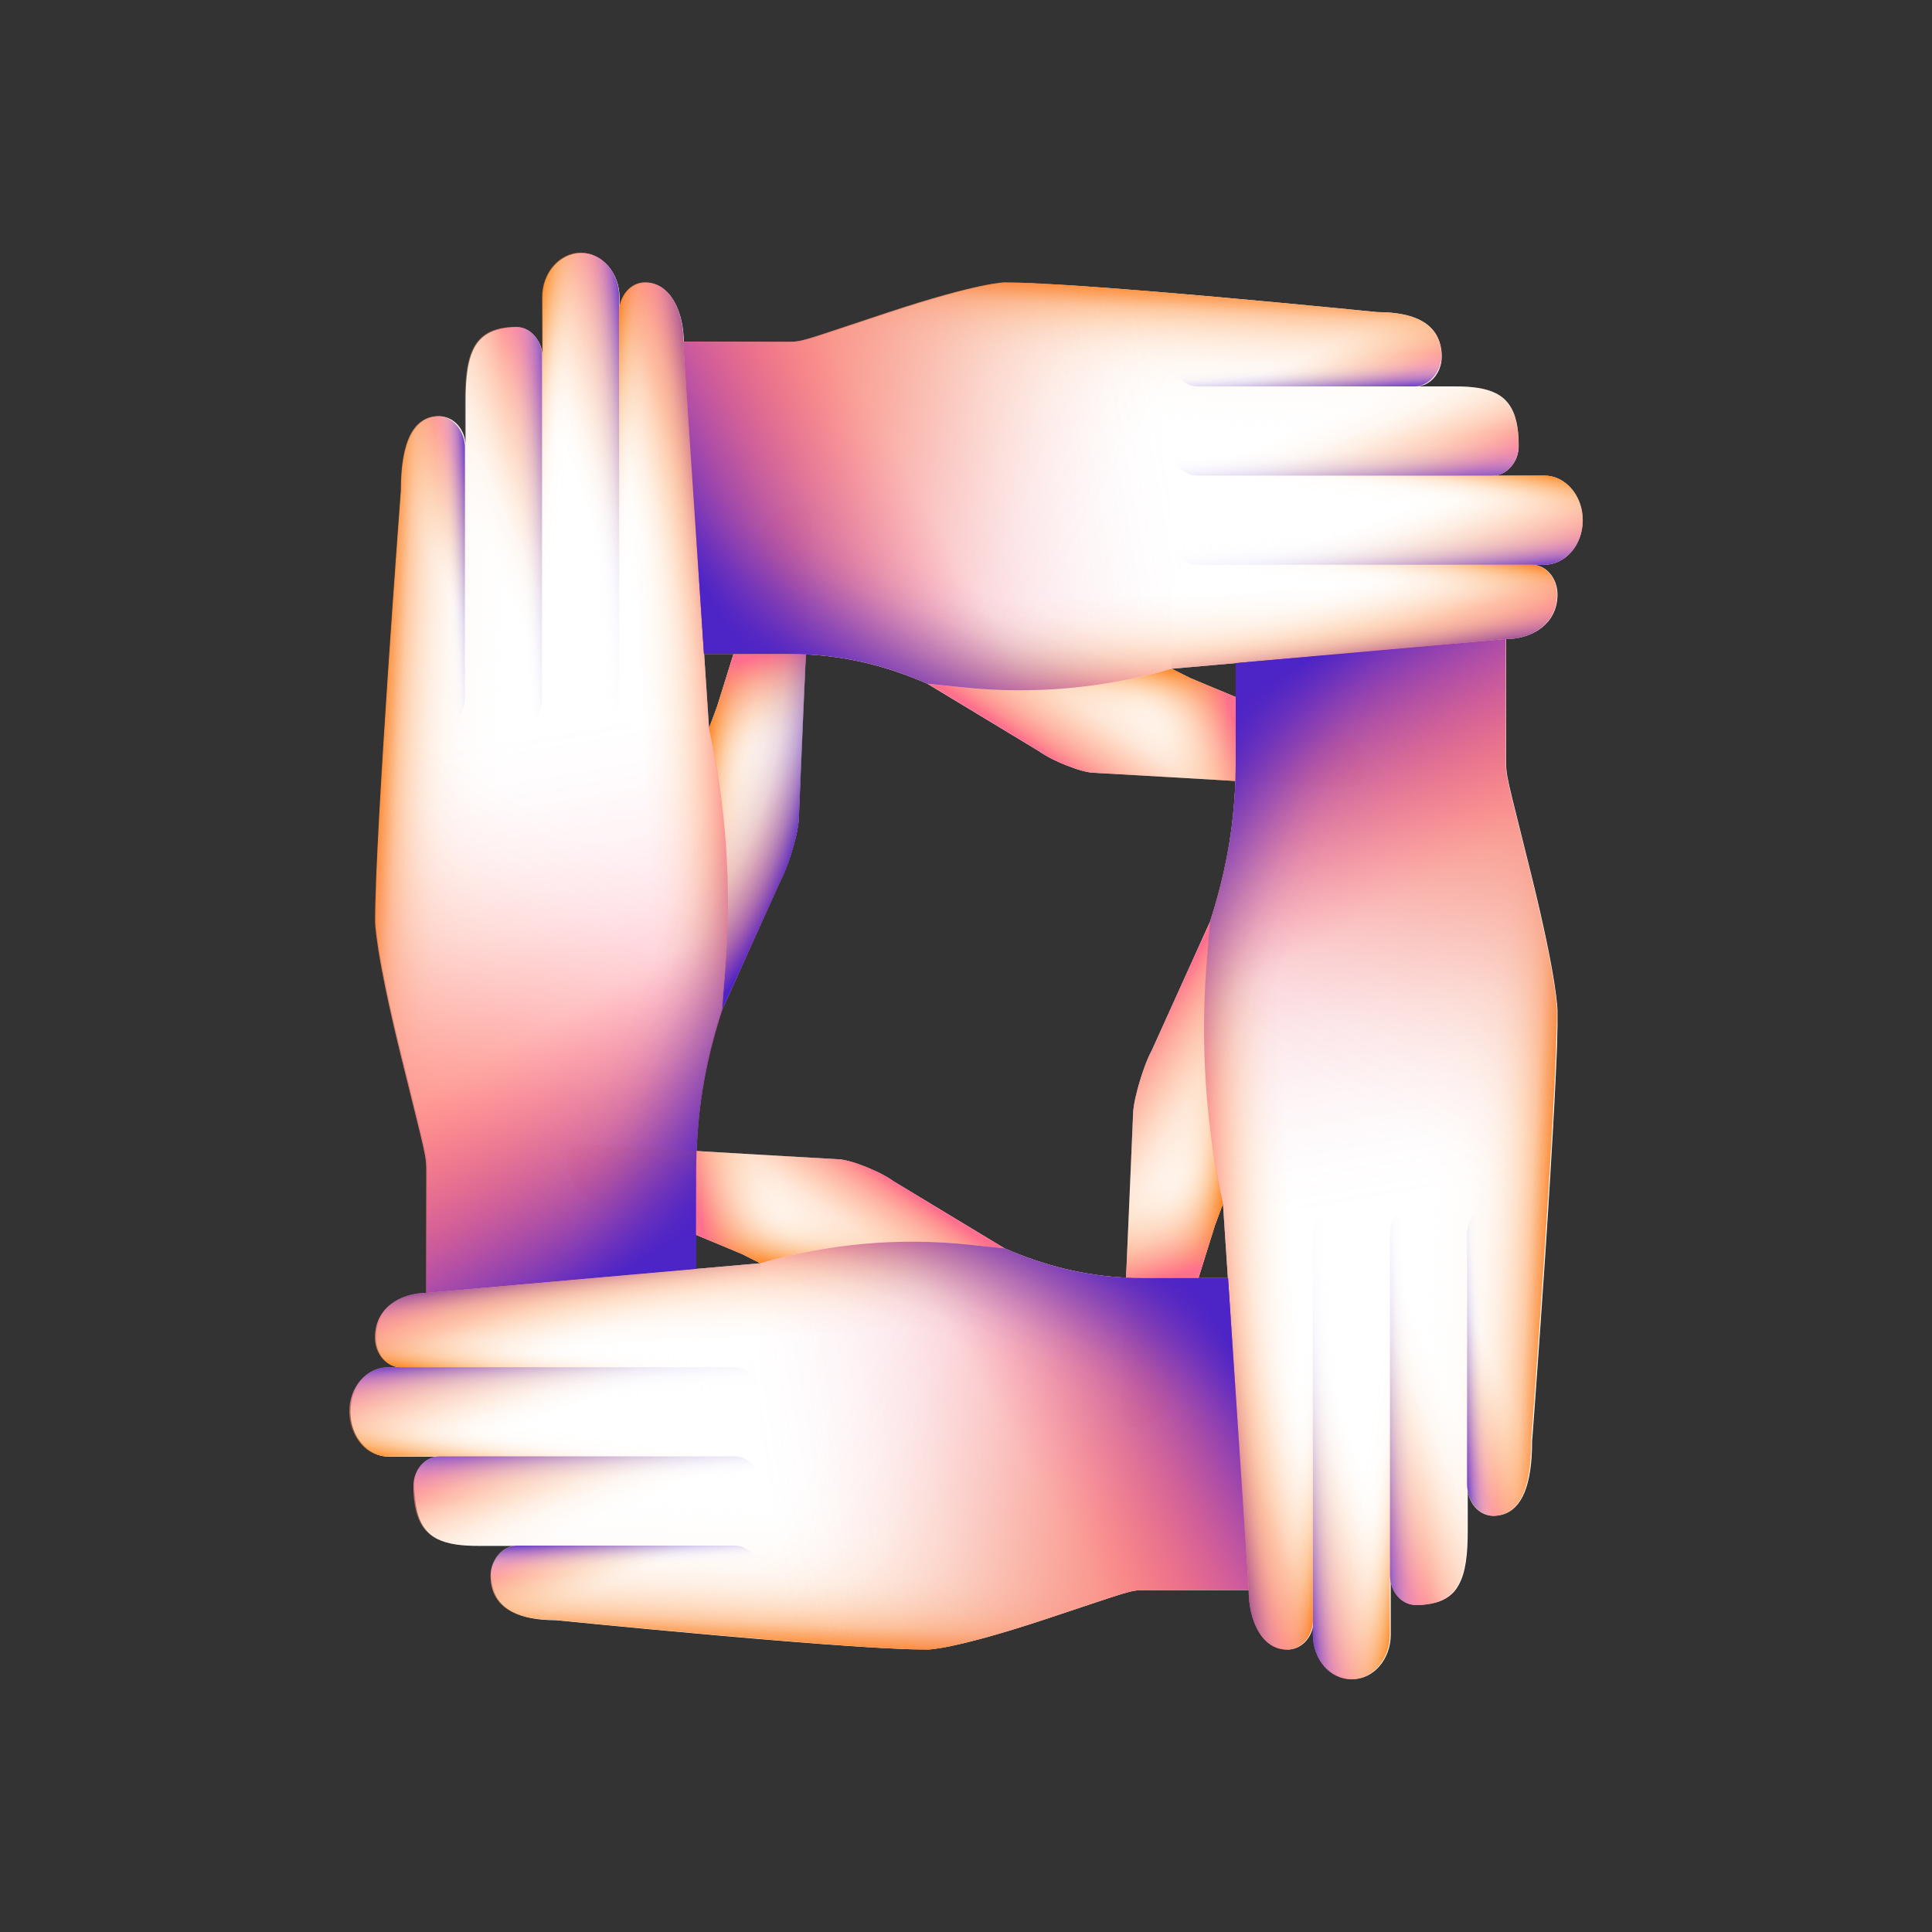 <?xml version="1.0" encoding="UTF-8"?>
<svg id="Camada_2" data-name="Camada 2" xmlns="http://www.w3.org/2000/svg" xmlns:xlink="http://www.w3.org/1999/xlink" viewBox="0 0 130 130">
  <rect x="0" y="0" width="130" height="130" fill="#333333" stroke="none"/>
  <defs>
    <style>
      .cls-1 {
        fill: none;
      }

      .cls-1, .cls-2, .cls-3, .cls-4, .cls-5, .cls-6, .cls-7, .cls-8, .cls-9, .cls-10, .cls-11, .cls-12, .cls-13, .cls-14, .cls-15, .cls-16, .cls-17, .cls-18, .cls-19, .cls-20, .cls-21, .cls-22, .cls-23, .cls-24, .cls-25, .cls-26, .cls-27, .cls-28, .cls-29, .cls-30, .cls-31, .cls-32, .cls-33, .cls-34, .cls-35, .cls-36, .cls-37, .cls-38, .cls-39, .cls-40, .cls-41, .cls-42, .cls-43, .cls-44, .cls-45, .cls-46, .cls-47, .cls-48, .cls-49, .cls-50, .cls-51, .cls-52, .cls-53, .cls-54, .cls-55, .cls-56, .cls-57, .cls-58, .cls-59, .cls-60, .cls-61, .cls-62, .cls-63, .cls-64, .cls-65, .cls-66, .cls-67, .cls-68, .cls-69, .cls-70, .cls-71, .cls-72, .cls-73, .cls-74, .cls-75, .cls-76, .cls-77, .cls-78, .cls-79, .cls-80, .cls-81, .cls-82, .cls-83, .cls-84 {
        stroke-width: 0px;
      }

      .cls-2 {
        fill: url(#linear-gradient);
      }

      .cls-3 {
        fill: url(#radial-gradient);
      }

      .cls-4 {
        fill: url(#linear-gradient-38);
      }

      .cls-5 {
        fill: url(#linear-gradient-33);
      }

      .cls-6 {
        fill: url(#linear-gradient-29);
      }

      .cls-7 {
        fill: url(#linear-gradient-32);
      }

      .cls-8 {
        fill: url(#linear-gradient-30);
      }

      .cls-9 {
        fill: url(#linear-gradient-31);
      }

      .cls-10 {
        fill: url(#linear-gradient-36);
      }

      .cls-11 {
        fill: url(#linear-gradient-39);
      }

      .cls-12 {
        fill: url(#linear-gradient-34);
      }

      .cls-13 {
        fill: url(#linear-gradient-37);
      }

      .cls-14 {
        fill: url(#linear-gradient-35);
      }

      .cls-15 {
        fill: url(#linear-gradient-28);
      }

      .cls-16 {
        fill: url(#linear-gradient-25);
      }

      .cls-17 {
        fill: url(#linear-gradient-11);
      }

      .cls-18 {
        fill: url(#linear-gradient-12);
      }

      .cls-19 {
        fill: url(#linear-gradient-13);
      }

      .cls-20 {
        fill: url(#linear-gradient-10);
      }

      .cls-21 {
        fill: url(#linear-gradient-17);
      }

      .cls-22 {
        fill: url(#linear-gradient-16);
      }

      .cls-23 {
        fill: url(#linear-gradient-19);
      }

      .cls-24 {
        fill: url(#linear-gradient-15);
      }

      .cls-25 {
        fill: url(#linear-gradient-23);
      }

      .cls-26 {
        fill: url(#linear-gradient-21);
      }

      .cls-27 {
        fill: url(#linear-gradient-18);
      }

      .cls-28 {
        fill: url(#linear-gradient-14);
      }

      .cls-29 {
        fill: url(#linear-gradient-22);
      }

      .cls-30 {
        fill: url(#linear-gradient-20);
      }

      .cls-31 {
        fill: url(#linear-gradient-27);
      }

      .cls-32 {
        fill: url(#linear-gradient-24);
      }

      .cls-33 {
        fill: url(#linear-gradient-26);
      }

      .cls-34 {
        fill: url(#linear-gradient-45);
      }

      .cls-35 {
        fill: url(#linear-gradient-46);
      }

      .cls-36 {
        fill: url(#linear-gradient-44);
      }

      .cls-37 {
        fill: url(#linear-gradient-48);
      }

      .cls-38 {
        fill: url(#linear-gradient-49);
      }

      .cls-39 {
        fill: url(#linear-gradient-47);
      }

      .cls-40 {
        fill: url(#linear-gradient-42);
      }

      .cls-41 {
        fill: url(#linear-gradient-43);
      }

      .cls-42 {
        fill: url(#linear-gradient-40);
      }

      .cls-43 {
        fill: url(#linear-gradient-41);
      }

      .cls-44 {
        fill: url(#linear-gradient-59);
      }

      .cls-45 {
        fill: url(#linear-gradient-57);
      }

      .cls-46 {
        fill: url(#linear-gradient-58);
      }

      .cls-47 {
        fill: url(#linear-gradient-55);
      }

      .cls-48 {
        fill: url(#linear-gradient-56);
      }

      .cls-49 {
        fill: url(#linear-gradient-53);
      }

      .cls-50 {
        fill: url(#linear-gradient-51);
      }

      .cls-51 {
        fill: url(#linear-gradient-52);
      }

      .cls-52 {
        fill: url(#linear-gradient-50);
      }

      .cls-53 {
        fill: url(#linear-gradient-54);
      }

      .cls-54 {
        fill: url(#linear-gradient-60);
      }

      .cls-55 {
        fill: url(#linear-gradient-61);
      }

      .cls-56 {
        fill: url(#linear-gradient-62);
      }

      .cls-57 {
        fill: url(#linear-gradient-65);
      }

      .cls-58 {
        fill: url(#linear-gradient-79);
      }

      .cls-59 {
        fill: url(#linear-gradient-78);
      }

      .cls-60 {
        fill: url(#linear-gradient-77);
      }

      .cls-61 {
        fill: url(#linear-gradient-75);
      }

      .cls-62 {
        fill: url(#linear-gradient-76);
      }

      .cls-63 {
        fill: url(#linear-gradient-74);
      }

      .cls-64 {
        fill: url(#linear-gradient-67);
      }

      .cls-65 {
        fill: url(#linear-gradient-68);
      }

      .cls-66 {
        fill: url(#linear-gradient-66);
      }

      .cls-67 {
        fill: url(#linear-gradient-63);
      }

      .cls-68 {
        fill: url(#linear-gradient-69);
      }

      .cls-69 {
        fill: url(#linear-gradient-64);
      }

      .cls-70 {
        fill: url(#linear-gradient-71);
      }

      .cls-71 {
        fill: url(#linear-gradient-72);
      }

      .cls-72 {
        fill: url(#linear-gradient-70);
      }

      .cls-73 {
        fill: url(#linear-gradient-73);
      }

      .cls-74 {
        fill: url(#linear-gradient-80);
      }

      .cls-75 {
        fill: url(#linear-gradient-81);
      }

      .cls-76 {
        fill: url(#linear-gradient-4);
      }

      .cls-77 {
        fill: url(#linear-gradient-2);
      }

      .cls-78 {
        fill: url(#linear-gradient-3);
      }

      .cls-79 {
        fill: url(#linear-gradient-8);
      }

      .cls-80 {
        fill: url(#linear-gradient-9);
      }

      .cls-81 {
        fill: url(#linear-gradient-7);
      }

      .cls-82 {
        fill: url(#linear-gradient-5);
      }

      .cls-83 {
        fill: url(#linear-gradient-6);
      }

      .cls-84 {
        fill: #fff;
      }
    </style>
    <linearGradient id="linear-gradient" x1="-204.23" y1="-28.97" x2="-205.01" y2="-38" gradientTransform="translate(247.23 112.2)" gradientUnits="userSpaceOnUse">
      <stop offset="0" stop-color="#ff6f8e"/>
      <stop offset=".04" stop-color="#fe7085" stop-opacity=".93"/>
      <stop offset=".2" stop-color="#fe7569" stop-opacity=".69"/>
      <stop offset=".35" stop-color="#fd7a51" stop-opacity=".48"/>
      <stop offset=".5" stop-color="#fc7e3d" stop-opacity=".31"/>
      <stop offset=".64" stop-color="#fc812e" stop-opacity=".17"/>
      <stop offset=".77" stop-color="#fc8322" stop-opacity=".08"/>
      <stop offset=".9" stop-color="#fc841c" stop-opacity=".02"/>
      <stop offset="1" stop-color="#fc851a" stop-opacity="0"/>
    </linearGradient>
    <linearGradient id="linear-gradient-2" x1="-221" y1="3.22" x2="-221.78" y2="-5.8" gradientTransform="translate(264 80)" xlink:href="#linear-gradient"/>
    <linearGradient id="linear-gradient-3" x1="-25.81" y1="12.31" x2="-31.32" y2="14.88" gradientTransform="translate(60 24)" gradientUnits="userSpaceOnUse">
      <stop offset=".14" stop-color="#ff6f8e"/>
      <stop offset=".16" stop-color="#fe7088" stop-opacity=".95"/>
      <stop offset=".31" stop-color="#fe7667" stop-opacity=".67"/>
      <stop offset=".45" stop-color="#fd7b4b" stop-opacity=".43"/>
      <stop offset=".58" stop-color="#fc7f36" stop-opacity=".24"/>
      <stop offset=".69" stop-color="#fc8226" stop-opacity=".11"/>
      <stop offset=".79" stop-color="#fc841d" stop-opacity=".03"/>
      <stop offset=".85" stop-color="#fc851a" stop-opacity="0"/>
    </linearGradient>
    <linearGradient id="linear-gradient-4" x1="-20.4" y1="9.29" x2="-27.37" y2="12.25" gradientTransform="translate(60 24)" gradientUnits="userSpaceOnUse">
      <stop offset="0" stop-color="#ff6f8e"/>
      <stop offset=".12" stop-color="#fe7375" stop-opacity=".79"/>
      <stop offset=".24" stop-color="#fd785d" stop-opacity=".58"/>
      <stop offset=".37" stop-color="#fd7c48" stop-opacity=".4"/>
      <stop offset=".5" stop-color="#fc7f37" stop-opacity=".26"/>
      <stop offset=".63" stop-color="#fc812a" stop-opacity=".14"/>
      <stop offset=".75" stop-color="#fc8321" stop-opacity=".06"/>
      <stop offset=".88" stop-color="#fc841b" stop-opacity=".02"/>
      <stop offset="1" stop-color="#fc851a" stop-opacity="0"/>
    </linearGradient>
    <linearGradient id="linear-gradient-5" x1="-32.36" y1="59.15" x2="-14.19" y2="27.67" gradientTransform="translate(60 24)" gradientUnits="userSpaceOnUse">
      <stop offset="0" stop-color="#fc8a2d"/>
      <stop offset=".08" stop-color="#fc8929" stop-opacity=".81"/>
      <stop offset=".19" stop-color="#fc8725" stop-opacity=".59"/>
      <stop offset=".29" stop-color="#fc8721" stop-opacity=".41"/>
      <stop offset=".4" stop-color="#fc861f" stop-opacity=".26"/>
      <stop offset=".5" stop-color="#fc851c" stop-opacity=".15"/>
      <stop offset=".6" stop-color="#fc851b" stop-opacity=".07"/>
      <stop offset=".7" stop-color="#fc851a" stop-opacity=".02"/>
      <stop offset=".8" stop-color="#fc851a" stop-opacity="0"/>
    </linearGradient>
    <linearGradient id="linear-gradient-6" x1="-13.23" y1="31.36" x2="-6.24" y2="32.35" gradientTransform="translate(60 24)" gradientUnits="userSpaceOnUse">
      <stop offset="0" stop-color="#fd8621"/>
      <stop offset=".09" stop-color="#fd9d4c" stop-opacity=".8"/>
      <stop offset=".19" stop-color="#fdb77b" stop-opacity=".59"/>
      <stop offset=".29" stop-color="#fecda3" stop-opacity=".41"/>
      <stop offset=".4" stop-color="#fedfc4" stop-opacity=".26"/>
      <stop offset=".5" stop-color="#feedde" stop-opacity=".15"/>
      <stop offset=".6" stop-color="#fef7f0" stop-opacity=".07"/>
      <stop offset=".7" stop-color="#fefdfb" stop-opacity=".02"/>
      <stop offset=".8" stop-color="#fff" stop-opacity="0"/>
    </linearGradient>
    <linearGradient id="linear-gradient-7" x1="-4849.53" y1="-3175.15" x2="-4843.01" y2="-3176.78" gradientTransform="translate(-3126.56 4894.3) rotate(90)" gradientUnits="userSpaceOnUse">
      <stop offset="0" stop-color="#ff6f8e"/>
      <stop offset=".11" stop-color="#fe7376" stop-opacity=".8"/>
      <stop offset=".24" stop-color="#fd785e" stop-opacity=".59"/>
      <stop offset=".37" stop-color="#fd7c49" stop-opacity=".41"/>
      <stop offset=".5" stop-color="#fc7f38" stop-opacity=".26"/>
      <stop offset=".63" stop-color="#fc812b" stop-opacity=".15"/>
      <stop offset=".75" stop-color="#fc8321" stop-opacity=".07"/>
      <stop offset=".88" stop-color="#fc841b" stop-opacity=".02"/>
      <stop offset="1" stop-color="#fc851a" stop-opacity="0"/>
    </linearGradient>
    <linearGradient id="linear-gradient-8" x1="-34.59" y1="27.55" x2="-18.72" y2="28.39" gradientTransform="translate(60 24)" gradientUnits="userSpaceOnUse">
      <stop offset="0" stop-color="#fc8326"/>
      <stop offset=".05" stop-color="#fc994d" stop-opacity=".82"/>
      <stop offset=".09" stop-color="#fdae72" stop-opacity=".65"/>
      <stop offset=".15" stop-color="#fdc294" stop-opacity=".49"/>
      <stop offset=".21" stop-color="#fdd2b1" stop-opacity=".36"/>
      <stop offset=".27" stop-color="#fee0c9" stop-opacity=".25"/>
      <stop offset=".35" stop-color="#feebdd" stop-opacity=".16"/>
      <stop offset=".43" stop-color="#fef4ec" stop-opacity=".09"/>
      <stop offset=".53" stop-color="#fefaf7" stop-opacity=".04"/>
      <stop offset=".67" stop-color="#fefefd" stop-opacity="0"/>
      <stop offset="1" stop-color="#fff" stop-opacity="0"/>
    </linearGradient>
    <linearGradient id="linear-gradient-9" x1="-3.13" y1="30.75" x2="-17.07" y2="21.39" gradientTransform="translate(60 24)" gradientUnits="userSpaceOnUse">
      <stop offset="0" stop-color="#ff6f8e"/>
      <stop offset=".01" stop-color="#fe7088" stop-opacity=".95"/>
      <stop offset=".06" stop-color="#fe7471" stop-opacity=".75"/>
      <stop offset=".12" stop-color="#fd785c" stop-opacity=".57"/>
      <stop offset=".18" stop-color="#fd7b4a" stop-opacity=".42"/>
      <stop offset=".24" stop-color="#fc7e3b" stop-opacity=".29"/>
      <stop offset=".3" stop-color="#fc802f" stop-opacity=".18"/>
      <stop offset=".38" stop-color="#fc8225" stop-opacity=".1"/>
      <stop offset=".46" stop-color="#fc841f" stop-opacity=".04"/>
      <stop offset=".55" stop-color="#fc841b" stop-opacity=".01"/>
      <stop offset=".7" stop-color="#fc851a" stop-opacity="0"/>
    </linearGradient>
    <linearGradient id="linear-gradient-10" x1="-19.09" y1="59.68" x2="-24.94" y2="25.51" gradientTransform="translate(60 24)" gradientUnits="userSpaceOnUse">
      <stop offset="0" stop-color="#ff6f8e"/>
      <stop offset=".04" stop-color="#ff6f8e" stop-opacity=".93"/>
      <stop offset=".2" stop-color="#ff6f8e" stop-opacity=".69"/>
      <stop offset=".35" stop-color="#ff6f8e" stop-opacity=".48"/>
      <stop offset=".5" stop-color="#ff6f8e" stop-opacity=".31"/>
      <stop offset=".64" stop-color="#ff6f8e" stop-opacity=".17"/>
      <stop offset=".77" stop-color="#ff6f8e" stop-opacity=".08"/>
      <stop offset=".9" stop-color="#ff6f8e" stop-opacity=".02"/>
      <stop offset="1" stop-color="#ff6f8e" stop-opacity="0"/>
    </linearGradient>
    <linearGradient id="linear-gradient-11" x1="-14.06" y1="6.63" x2="-21.79" y2="9.44" gradientTransform="translate(60 24)" gradientUnits="userSpaceOnUse">
      <stop offset=".06" stop-color="#ff6f8e"/>
      <stop offset=".14" stop-color="#fe727c" stop-opacity=".85"/>
      <stop offset=".25" stop-color="#fd7762" stop-opacity=".63"/>
      <stop offset=".37" stop-color="#fd7b4c" stop-opacity=".43"/>
      <stop offset=".48" stop-color="#fc7e3a" stop-opacity=".28"/>
      <stop offset=".59" stop-color="#fc812c" stop-opacity=".16"/>
      <stop offset=".7" stop-color="#fc8322" stop-opacity=".07"/>
      <stop offset=".81" stop-color="#fc841c" stop-opacity=".02"/>
      <stop offset=".9" stop-color="#fc851a" stop-opacity="0"/>
      <stop offset="1" stop-color="#fc851a" stop-opacity="0"/>
    </linearGradient>
    <linearGradient id="linear-gradient-12" x1="-21.24" y1="9.06" x2="-16.96" y2="8.69" gradientTransform="translate(60 24)" gradientUnits="userSpaceOnUse">
      <stop offset="0" stop-color="#fff" stop-opacity="0"/>
      <stop offset=".17" stop-color="#fbfbfe" stop-opacity=".02"/>
      <stop offset=".31" stop-color="#f2effb" stop-opacity=".07"/>
      <stop offset=".45" stop-color="#e2dcf6" stop-opacity=".16"/>
      <stop offset=".58" stop-color="#ccc1ee" stop-opacity=".28"/>
      <stop offset=".7" stop-color="#b09de5" stop-opacity=".44"/>
      <stop offset=".82" stop-color="#8d72da" stop-opacity=".64"/>
      <stop offset=".94" stop-color="#6440cd" stop-opacity=".87"/>
      <stop offset="1" stop-color="#4d24c6"/>
    </linearGradient>
    <linearGradient id="linear-gradient-13" x1="-26.28" y1="8.21" x2="-20.16" y2="9.19" gradientTransform="translate(60 24)" gradientUnits="userSpaceOnUse">
      <stop offset=".1" stop-color="#fc851a"/>
      <stop offset=".11" stop-color="#fc851a" stop-opacity=".94"/>
      <stop offset=".15" stop-color="#fc851a" stop-opacity=".74"/>
      <stop offset=".2" stop-color="#fc851a" stop-opacity=".57"/>
      <stop offset=".25" stop-color="#fc851a" stop-opacity=".41"/>
      <stop offset=".3" stop-color="#fc851a" stop-opacity=".29"/>
      <stop offset=".35" stop-color="#fc851a" stop-opacity=".18"/>
      <stop offset=".41" stop-color="#fc851a" stop-opacity=".1"/>
      <stop offset=".48" stop-color="#fc851a" stop-opacity=".04"/>
      <stop offset=".56" stop-color="#fc851a" stop-opacity=".01"/>
      <stop offset=".7" stop-color="#fc851a" stop-opacity="0"/>
    </linearGradient>
    <linearGradient id="linear-gradient-14" x1="-20.64" y1="9.33" x2="-15.53" y2="10.17" gradientTransform="translate(60 24)" gradientUnits="userSpaceOnUse">
      <stop offset=".04" stop-color="#fc851a"/>
      <stop offset=".06" stop-color="#fc8c27" stop-opacity=".94"/>
      <stop offset=".16" stop-color="#fca659" stop-opacity=".72"/>
      <stop offset=".26" stop-color="#fdbe85" stop-opacity=".53"/>
      <stop offset=".37" stop-color="#fdd2ab" stop-opacity=".37"/>
      <stop offset=".47" stop-color="#fee2c9" stop-opacity=".23"/>
      <stop offset=".57" stop-color="#feefe1" stop-opacity=".13"/>
      <stop offset=".68" stop-color="#fef7f1" stop-opacity=".06"/>
      <stop offset=".8" stop-color="#fefdfb" stop-opacity=".01"/>
      <stop offset=".92" stop-color="#fff" stop-opacity="0"/>
    </linearGradient>
    <linearGradient id="linear-gradient-15" x1="-4862.48" y1="-3177.95" x2="-4859.31" y2="-3169.26" gradientTransform="translate(-3126.56 4894.3) rotate(90)" gradientUnits="userSpaceOnUse">
      <stop offset=".23" stop-color="#ff6f8e"/>
      <stop offset=".32" stop-color="#fe7376" stop-opacity=".8"/>
      <stop offset=".41" stop-color="#fd785e" stop-opacity=".59"/>
      <stop offset=".52" stop-color="#fd7c49" stop-opacity=".41"/>
      <stop offset=".61" stop-color="#fc7f38" stop-opacity=".26"/>
      <stop offset=".71" stop-color="#fc812b" stop-opacity=".15"/>
      <stop offset=".81" stop-color="#fc8321" stop-opacity=".07"/>
      <stop offset=".91" stop-color="#fc841b" stop-opacity=".02"/>
      <stop offset="1" stop-color="#fc851a" stop-opacity="0"/>
    </linearGradient>
    <linearGradient id="linear-gradient-16" x1="-4860.73" y1="-3175.11" x2="-4859.96" y2="-3169.6" gradientTransform="translate(-3126.56 4894.3) rotate(90)" gradientUnits="userSpaceOnUse">
      <stop offset=".15" stop-color="#4d24c6"/>
      <stop offset=".22" stop-color="#785ad4" stop-opacity=".75"/>
      <stop offset=".31" stop-color="#a18ce1" stop-opacity=".52"/>
      <stop offset=".39" stop-color="#c3b5eb" stop-opacity=".34"/>
      <stop offset=".47" stop-color="#ddd5f4" stop-opacity=".19"/>
      <stop offset=".55" stop-color="#f0ecfa" stop-opacity=".08"/>
      <stop offset=".62" stop-color="#fbfafd" stop-opacity=".02"/>
      <stop offset=".7" stop-color="#fff" stop-opacity="0"/>
    </linearGradient>
    <linearGradient id="linear-gradient-17" x1="-28.79" y1="11.74" x2="-22" y2="11.27" gradientTransform="translate(60 24)" gradientUnits="userSpaceOnUse">
      <stop offset=".5" stop-color="#fff" stop-opacity="0"/>
      <stop offset=".55" stop-color="#f6f5fc" stop-opacity=".05"/>
      <stop offset=".63" stop-color="#e1daf5" stop-opacity=".17"/>
      <stop offset=".73" stop-color="#bdaee9" stop-opacity=".37"/>
      <stop offset=".84" stop-color="#8b71da" stop-opacity=".65"/>
      <stop offset=".97" stop-color="#4d24c6"/>
    </linearGradient>
    <linearGradient id="linear-gradient-18" x1="-32.74" y1="15.5" x2="-27.4" y2="15.13" gradientTransform="translate(60 24)" gradientUnits="userSpaceOnUse">
      <stop offset=".5" stop-color="#fff" stop-opacity="0"/>
      <stop offset=".54" stop-color="#f6f5fc" stop-opacity=".05"/>
      <stop offset=".61" stop-color="#e1daf5" stop-opacity=".17"/>
      <stop offset=".69" stop-color="#bdaee9" stop-opacity=".37"/>
      <stop offset=".79" stop-color="#8b71da" stop-opacity=".65"/>
      <stop offset=".9" stop-color="#4d24c6"/>
    </linearGradient>
    <radialGradient id="radial-gradient" cx="-11.08" cy="24.4" fx="-11.08" fy="24.4" r="9.72" gradientTransform="translate(64.98 -4.09) rotate(11.34) scale(.87 2.25) skewX(7.26)" gradientUnits="userSpaceOnUse">
      <stop offset=".1" stop-color="#4d24c6" stop-opacity="0"/>
      <stop offset=".39" stop-color="#4d24c6" stop-opacity=".01"/>
      <stop offset=".51" stop-color="#4d24c6" stop-opacity=".05"/>
      <stop offset=".61" stop-color="#4d24c6" stop-opacity=".11"/>
      <stop offset=".68" stop-color="#4d24c6" stop-opacity=".2"/>
      <stop offset=".75" stop-color="#4d24c6" stop-opacity=".32"/>
      <stop offset=".81" stop-color="#4d24c6" stop-opacity=".46"/>
      <stop offset=".86" stop-color="#4d24c6" stop-opacity=".63"/>
      <stop offset=".91" stop-color="#4d24c6" stop-opacity=".82"/>
      <stop offset=".95" stop-color="#4d24c6"/>
    </radialGradient>
    <linearGradient id="linear-gradient-19" x1="-4854.87" y1="-3175.71" x2="-4855.57" y2="-3183.77" gradientTransform="translate(-3126.56 4894.3) rotate(90)" xlink:href="#linear-gradient"/>
    <linearGradient id="linear-gradient-20" x1="-10.63" y1="27.15" x2="-18.81" y2="27.6" gradientTransform="translate(60 24)" gradientUnits="userSpaceOnUse">
      <stop offset="0" stop-color="#ff6f8e"/>
      <stop offset=".04" stop-color="#fe7180" stop-opacity=".88"/>
      <stop offset=".1" stop-color="#fe756a" stop-opacity=".7"/>
      <stop offset=".17" stop-color="#fd7957" stop-opacity=".53"/>
      <stop offset=".24" stop-color="#fd7c46" stop-opacity=".39"/>
      <stop offset=".32" stop-color="#fc7f38" stop-opacity=".27"/>
      <stop offset=".4" stop-color="#fc812d" stop-opacity=".17"/>
      <stop offset=".5" stop-color="#fc8224" stop-opacity=".09"/>
      <stop offset=".6" stop-color="#fc841e" stop-opacity=".04"/>
      <stop offset=".74" stop-color="#fc841b" stop-opacity="0"/>
      <stop offset="1" stop-color="#fc851a" stop-opacity="0"/>
    </linearGradient>
    <linearGradient id="linear-gradient-21" x1="-12.68" y1="59.79" x2="-23.61" y2="40.86" gradientTransform="translate(60 24)" gradientUnits="userSpaceOnUse">
      <stop offset=".05" stop-color="#4d24c6"/>
      <stop offset=".83" stop-color="#ff6f8e" stop-opacity="0"/>
    </linearGradient>
    <linearGradient id="linear-gradient-22" x1="-9.41" y1="48.51" x2="-17.88" y2="45.43" gradientTransform="translate(60 24)" gradientUnits="userSpaceOnUse">
      <stop offset="0" stop-color="#4d24c6"/>
      <stop offset=".14" stop-color="#4d24c6" stop-opacity=".75"/>
      <stop offset=".28" stop-color="#4d24c6" stop-opacity=".52"/>
      <stop offset=".43" stop-color="#4d24c6" stop-opacity=".34"/>
      <stop offset=".58" stop-color="#4d24c6" stop-opacity=".19"/>
      <stop offset=".72" stop-color="#4d24c6" stop-opacity=".08"/>
      <stop offset=".86" stop-color="#4d24c6" stop-opacity=".02"/>
      <stop offset="1" stop-color="#4d24c6" stop-opacity="0"/>
    </linearGradient>
    <linearGradient id="linear-gradient-23" x1="-4803.94" y1="-3154.56" x2="-4809.27" y2="-3152.08" gradientTransform="translate(-3064.56 4832.3) rotate(90)" xlink:href="#linear-gradient-3"/>
    <linearGradient id="linear-gradient-24" x1="-4797.81" y1="-3157.18" x2="-4804.49" y2="-3154.34" gradientTransform="translate(-3064.56 4832.3) rotate(90)" xlink:href="#linear-gradient-4"/>
    <linearGradient id="linear-gradient-25" x1="-4808.45" y1="-3113.07" x2="-4791.55" y2="-3142.35" gradientTransform="translate(-3064.56 4832.3) rotate(90)" xlink:href="#linear-gradient-5"/>
    <linearGradient id="linear-gradient-26" x1="-4788.1" y1="-3138.05" x2="-4780.28" y2="-3136.94" gradientTransform="translate(-3064.56 4832.3) rotate(90)" xlink:href="#linear-gradient-6"/>
    <linearGradient id="linear-gradient-27" x1="-8017.49" y1="1598.93" x2="-8011.88" y2="1597.53" gradientTransform="translate(-7934.87 1645.74) rotate(-180)" xlink:href="#linear-gradient-7"/>
    <linearGradient id="linear-gradient-28" x1="-4813.18" y1="-3141.32" x2="-4794.75" y2="-3140.36" gradientTransform="translate(-3064.56 4832.3) rotate(90)" xlink:href="#linear-gradient-8"/>
    <linearGradient id="linear-gradient-29" x1="-4778.85" y1="-3138.8" x2="-4790.27" y2="-3146.47" gradientTransform="translate(-3064.56 4832.3) rotate(90)" xlink:href="#linear-gradient-9"/>
    <linearGradient id="linear-gradient-30" x1="-4795.97" y1="-3113.03" x2="-4801.14" y2="-3143.22" gradientTransform="translate(-3064.56 4832.3) rotate(90)" gradientUnits="userSpaceOnUse">
      <stop offset="0" stop-color="#ff6f8e"/>
      <stop offset=".04" stop-color="#fd6f8d" stop-opacity=".93"/>
      <stop offset=".2" stop-color="#f9728d" stop-opacity=".69"/>
      <stop offset=".35" stop-color="#f6748c" stop-opacity=".48"/>
      <stop offset=".5" stop-color="#f3758c" stop-opacity=".31"/>
      <stop offset=".64" stop-color="#f0778c" stop-opacity=".17"/>
      <stop offset=".77" stop-color="#ef788c" stop-opacity=".08"/>
      <stop offset=".9" stop-color="#ee788c" stop-opacity=".02"/>
      <stop offset="1" stop-color="#ee798c" stop-opacity="0"/>
    </linearGradient>
    <linearGradient id="linear-gradient-31" x1="-4790.71" y1="-3159.49" x2="-4798.11" y2="-3156.79" gradientTransform="translate(-3064.56 4832.3) rotate(90)" xlink:href="#linear-gradient-11"/>
    <linearGradient id="linear-gradient-32" x1="-4797.61" y1="-3157.16" x2="-4793.06" y2="-3157.56" gradientTransform="translate(-3064.56 4832.3) rotate(90)" xlink:href="#linear-gradient-12"/>
    <linearGradient id="linear-gradient-33" x1="-4802.77" y1="-3158.03" x2="-4796.52" y2="-3157.03" gradientTransform="translate(-3064.56 4832.3) rotate(90)" xlink:href="#linear-gradient-13"/>
    <linearGradient id="linear-gradient-34" x1="-4796.3" y1="-3157.03" x2="-4791.05" y2="-3156.16" gradientTransform="translate(-3064.56 4832.3) rotate(90)" xlink:href="#linear-gradient-14"/>
    <linearGradient id="linear-gradient-35" x1="-8028.64" y1="1598.02" x2="-8025.64" y2="1606.27" gradientTransform="translate(-7934.87 1645.74) rotate(-180)" xlink:href="#linear-gradient-15"/>
    <linearGradient id="linear-gradient-36" x1="-8027.08" y1="1600.37" x2="-8026.29" y2="1606.02" gradientTransform="translate(-7934.87 1645.74) rotate(-180)" xlink:href="#linear-gradient-16"/>
    <linearGradient id="linear-gradient-37" x1="-4806.2" y1="-3154.8" x2="-4798.82" y2="-3155.32" gradientTransform="translate(-3064.56 4832.3) rotate(90)" xlink:href="#linear-gradient-17"/>
    <linearGradient id="linear-gradient-38" x1="-4810.86" y1="-3151.61" x2="-4805.01" y2="-3152.02" gradientTransform="translate(-3064.56 4832.3) rotate(90)" xlink:href="#linear-gradient-18"/>
    <linearGradient id="linear-gradient-39" x1="-8021.86" y1="1598.96" x2="-8022.65" y2="1589.94" gradientTransform="translate(-7934.87 1645.74) rotate(-180)" xlink:href="#linear-gradient"/>
    <linearGradient id="linear-gradient-40" x1="-4785.28" y1="-3141.79" x2="-4794.72" y2="-3141.28" gradientTransform="translate(-3064.56 4832.3) rotate(90)" xlink:href="#linear-gradient-20"/>
    <linearGradient id="linear-gradient-41" x1="-4789.83" y1="-3112.29" x2="-4800.04" y2="-3129.98" gradientTransform="translate(-3064.56 4832.3) rotate(90)" xlink:href="#linear-gradient-21"/>
    <linearGradient id="linear-gradient-42" x1="-4785.51" y1="-3122.31" x2="-4794.39" y2="-3125.54" gradientTransform="translate(-3064.56 4832.3) rotate(90)" xlink:href="#linear-gradient-22"/>
    <linearGradient id="linear-gradient-43" x1="-7942.67" y1="1556.05" x2="-7948.18" y2="1558.62" gradientTransform="translate(-7846.87 1649.74) rotate(-180)" xlink:href="#linear-gradient-3"/>
    <linearGradient id="linear-gradient-44" x1="-7937.26" y1="1553.03" x2="-7944.23" y2="1555.99" gradientTransform="translate(-7846.87 1649.74) rotate(-180)" xlink:href="#linear-gradient-4"/>
    <linearGradient id="linear-gradient-45" x1="-7949.23" y1="1602.89" x2="-7931.05" y2="1571.41" gradientTransform="translate(-7846.87 1649.74) rotate(-180)" xlink:href="#linear-gradient-5"/>
    <linearGradient id="linear-gradient-46" x1="-7930.09" y1="1575.1" x2="-7923.1" y2="1576.09" gradientTransform="translate(-7846.87 1649.74) rotate(-180)" xlink:href="#linear-gradient-6"/>
    <linearGradient id="linear-gradient-47" x1="-3305.79" y1="4741.71" x2="-3299.27" y2="4740.08" gradientTransform="translate(-4660.3 -3220.56) rotate(-90)" xlink:href="#linear-gradient-7"/>
    <linearGradient id="linear-gradient-48" x1="-7951.46" y1="1571.29" x2="-7935.58" y2="1572.13" gradientTransform="translate(-7846.87 1649.74) rotate(-180)" xlink:href="#linear-gradient-8"/>
    <linearGradient id="linear-gradient-49" x1="-7919.99" y1="1574.49" x2="-7933.94" y2="1565.13" gradientTransform="translate(-7846.87 1649.74) rotate(-180)" xlink:href="#linear-gradient-9"/>
    <linearGradient id="linear-gradient-50" x1="-7935.96" y1="1603.42" x2="-7941.81" y2="1569.25" gradientTransform="translate(-7846.87 1649.74) rotate(-180)" gradientUnits="userSpaceOnUse">
      <stop offset="0" stop-color="#ff6f8e"/>
      <stop offset=".04" stop-color="#fd6f8d" stop-opacity=".93"/>
      <stop offset=".2" stop-color="#f9718d" stop-opacity=".69"/>
      <stop offset=".35" stop-color="#f5738c" stop-opacity=".48"/>
      <stop offset=".5" stop-color="#f1748c" stop-opacity=".31"/>
      <stop offset=".64" stop-color="#ef758c" stop-opacity=".17"/>
      <stop offset=".77" stop-color="#ed768c" stop-opacity=".08"/>
      <stop offset=".9" stop-color="#ec768c" stop-opacity=".02"/>
      <stop offset="1" stop-color="#ec778c" stop-opacity="0"/>
    </linearGradient>
    <linearGradient id="linear-gradient-51" x1="-7930.93" y1="1550.37" x2="-7938.66" y2="1553.18" gradientTransform="translate(-7846.87 1649.74) rotate(-180)" xlink:href="#linear-gradient-11"/>
    <linearGradient id="linear-gradient-52" x1="-7938.1" y1="1552.8" x2="-7933.83" y2="1552.43" gradientTransform="translate(-7846.87 1649.74) rotate(-180)" xlink:href="#linear-gradient-12"/>
    <linearGradient id="linear-gradient-53" x1="-7943.15" y1="1551.95" x2="-7937.03" y2="1552.93" gradientTransform="translate(-7846.87 1649.74) rotate(-180)" xlink:href="#linear-gradient-13"/>
    <linearGradient id="linear-gradient-54" x1="-7937.5" y1="1553.07" x2="-7932.4" y2="1553.91" gradientTransform="translate(-7846.87 1649.74) rotate(-180)" xlink:href="#linear-gradient-14"/>
    <linearGradient id="linear-gradient-55" x1="-3318.74" y1="4738.91" x2="-3315.57" y2="4747.6" gradientTransform="translate(-4660.3 -3220.56) rotate(-90)" xlink:href="#linear-gradient-15"/>
    <linearGradient id="linear-gradient-56" x1="-3316.99" y1="4741.75" x2="-3316.22" y2="4747.27" gradientTransform="translate(-4660.3 -3220.56) rotate(-90)" xlink:href="#linear-gradient-16"/>
    <linearGradient id="linear-gradient-57" x1="-7945.66" y1="1555.48" x2="-7938.87" y2="1555.01" gradientTransform="translate(-7846.87 1649.74) rotate(-180)" xlink:href="#linear-gradient-17"/>
    <linearGradient id="linear-gradient-58" x1="-7949.6" y1="1559.24" x2="-7944.27" y2="1558.87" gradientTransform="translate(-7846.87 1649.74) rotate(-180)" xlink:href="#linear-gradient-18"/>
    <linearGradient id="linear-gradient-59" x1="-3311.13" y1="4741.16" x2="-3311.83" y2="4733.09" gradientTransform="translate(-4660.3 -3220.56) rotate(-90)" xlink:href="#linear-gradient"/>
    <linearGradient id="linear-gradient-60" x1="-7927.49" y1="1570.89" x2="-7935.67" y2="1571.34" gradientTransform="translate(-7846.87 1649.74) rotate(-180)" xlink:href="#linear-gradient-20"/>
    <linearGradient id="linear-gradient-61" x1="-7929.55" y1="1603.53" x2="-7940.48" y2="1584.6" gradientTransform="translate(-7846.87 1649.74) rotate(-180)" xlink:href="#linear-gradient-21"/>
    <linearGradient id="linear-gradient-62" x1="-7926.27" y1="1592.25" x2="-7934.75" y2="1589.17" gradientTransform="translate(-7846.87 1649.74) rotate(-180)" xlink:href="#linear-gradient-22"/>
    <linearGradient id="linear-gradient-63" x1="-3208.2" y1="4646.31" x2="-3213.53" y2="4648.79" gradientTransform="translate(-4606.3 -3106.56) rotate(-90)" xlink:href="#linear-gradient-3"/>
    <linearGradient id="linear-gradient-64" x1="-3202.07" y1="4643.69" x2="-3208.75" y2="4646.53" gradientTransform="translate(-4606.3 -3106.56) rotate(-90)" xlink:href="#linear-gradient-4"/>
    <linearGradient id="linear-gradient-65" x1="-3212.71" y1="4687.8" x2="-3195.81" y2="4658.52" gradientTransform="translate(-4606.3 -3106.56) rotate(-90)" xlink:href="#linear-gradient-5"/>
    <linearGradient id="linear-gradient-66" x1="-3192.36" y1="4662.81" x2="-3184.54" y2="4663.93" gradientTransform="translate(-4606.3 -3106.56) rotate(-90)" xlink:href="#linear-gradient-6"/>
    <linearGradient id="linear-gradient-67" x1="-216.63" y1="3.19" x2="-211.01" y2="1.79" gradientTransform="translate(264 80)" xlink:href="#linear-gradient-7"/>
    <linearGradient id="linear-gradient-68" x1="-3217.44" y1="4659.54" x2="-3199.01" y2="4660.51" gradientTransform="translate(-4606.3 -3106.56) rotate(-90)" xlink:href="#linear-gradient-8"/>
    <linearGradient id="linear-gradient-69" x1="-3183.11" y1="4662.07" x2="-3194.53" y2="4654.4" gradientTransform="translate(-4606.3 -3106.56) rotate(-90)" xlink:href="#linear-gradient-9"/>
    <linearGradient id="linear-gradient-70" x1="-3200.23" y1="4687.84" x2="-3205.4" y2="4657.64" gradientTransform="translate(-4606.3 -3106.56) rotate(-90)" gradientUnits="userSpaceOnUse">
      <stop offset="0" stop-color="#ff6f8e"/>
      <stop offset=".04" stop-color="#fd6f8d" stop-opacity=".93"/>
      <stop offset=".2" stop-color="#f9708d" stop-opacity=".69"/>
      <stop offset=".35" stop-color="#f6728d" stop-opacity=".48"/>
      <stop offset=".5" stop-color="#f3738d" stop-opacity=".31"/>
      <stop offset=".64" stop-color="#f0738d" stop-opacity=".17"/>
      <stop offset=".77" stop-color="#ef748d" stop-opacity=".08"/>
      <stop offset=".9" stop-color="#ee748d" stop-opacity=".02"/>
      <stop offset="1" stop-color="#ee758d" stop-opacity="0"/>
    </linearGradient>
    <linearGradient id="linear-gradient-71" x1="-3194.97" y1="4641.38" x2="-3202.37" y2="4644.07" gradientTransform="translate(-4606.3 -3106.56) rotate(-90)" xlink:href="#linear-gradient-11"/>
    <linearGradient id="linear-gradient-72" x1="-3201.87" y1="4643.7" x2="-3197.32" y2="4643.31" gradientTransform="translate(-4606.3 -3106.56) rotate(-90)" xlink:href="#linear-gradient-12"/>
    <linearGradient id="linear-gradient-73" x1="-3207.03" y1="4642.83" x2="-3200.78" y2="4643.83" gradientTransform="translate(-4606.3 -3106.56) rotate(-90)" xlink:href="#linear-gradient-13"/>
    <linearGradient id="linear-gradient-74" x1="-3200.56" y1="4643.83" x2="-3195.31" y2="4644.7" gradientTransform="translate(-4606.3 -3106.56) rotate(-90)" xlink:href="#linear-gradient-14"/>
    <linearGradient id="linear-gradient-75" x1="-227.77" y1="2.28" x2="-224.77" y2="10.53" gradientTransform="translate(264 80)" xlink:href="#linear-gradient-15"/>
    <linearGradient id="linear-gradient-76" x1="-226.22" y1="4.63" x2="-225.42" y2="10.28" gradientTransform="translate(264 80)" xlink:href="#linear-gradient-16"/>
    <linearGradient id="linear-gradient-77" x1="-3210.46" y1="4646.06" x2="-3203.08" y2="4645.54" gradientTransform="translate(-4606.3 -3106.56) rotate(-90)" xlink:href="#linear-gradient-17"/>
    <linearGradient id="linear-gradient-78" x1="-3215.12" y1="4649.26" x2="-3209.27" y2="4648.85" gradientTransform="translate(-4606.3 -3106.56) rotate(-90)" xlink:href="#linear-gradient-18"/>
    <linearGradient id="linear-gradient-79" x1="-3189.54" y1="4659.07" x2="-3198.98" y2="4659.59" gradientTransform="translate(-4606.3 -3106.56) rotate(-90)" xlink:href="#linear-gradient-20"/>
    <linearGradient id="linear-gradient-80" x1="-3194.09" y1="4688.58" x2="-3204.3" y2="4670.88" gradientTransform="translate(-4606.3 -3106.56) rotate(-90)" xlink:href="#linear-gradient-21"/>
    <linearGradient id="linear-gradient-81" x1="-3189.77" y1="4678.55" x2="-3198.65" y2="4675.32" gradientTransform="translate(-4606.3 -3106.56) rotate(-90)" xlink:href="#linear-gradient-22"/>
  </defs>
  <g id="Icons">
    <g>
      <path class="cls-84" d="M103.91,38c1.43,0,2.59-1.34,2.59-3,0-1.66-1.16-3-2.59-3h-3.46c.12,0,.24-.01.35-.04.28-.07.52-.21.73-.41.09-.08.16-.17.24-.27.11-.15.21-.32.28-.5.09-.24.14-.5.14-.78,0-.62-.05-1.15-.15-1.6-.44-1.95-1.84-2.4-4.17-2.4h-2.59c.95,0,1.73-.9,1.73-2,0-.25-.02-.48-.07-.7-.32-1.53-1.75-2.3-4.25-2.3,0,0-.11-.01-.3-.03-.04,0-.08,0-.13-.01-1.77-.18-8.8-.87-15.1-1.38h0s-.01,0-.02,0c-.96-.08-1.9-.15-2.81-.22-.06,0-.13,0-.19-.01-.42-.03-.84-.06-1.24-.09-.01,0-.03,0-.04,0-.41-.03-.81-.05-1.2-.08-.07,0-.14,0-.21-.01-.32-.02-.62-.04-.92-.05-.07,0-.14,0-.2-.01-.34-.02-.66-.03-.96-.05-.05,0-.1,0-.15,0-.25-.01-.48-.02-.69-.02-.07,0-.14,0-.21,0-.25,0-.49-.01-.69-.01,0,0-1.73,0-7.78,2-6.05,2-5.75,2-6.92,2h-6.92c0-2-.86-4-2.59-4-.96,0-1.73.9-1.73,2v-1h0c0-1.66-1.16-3-2.59-3-1.43,0-2.59,1.34-2.59,3h0v4c0-.14-.01-.27-.04-.4-.06-.32-.18-.6-.36-.85-.07-.1-.15-.19-.23-.27-.13-.13-.27-.24-.43-.32-.21-.1-.43-.16-.67-.16-.54,0-.99.06-1.38.18-1.68.51-2.07,2.13-2.07,4.82v3c0-1.1-.77-2-1.73-2-.22,0-.42.03-.61.08-1.32.37-1.99,2.02-1.99,4.92,0,0,0,.13-.03.35,0,.05,0,.09-.01.15-.15,2.04-.75,10.18-1.19,17.46h0s0,.01,0,.02c-.07,1.11-.13,2.2-.19,3.25,0,.07,0,.15-.01.22-.03.49-.05.97-.08,1.44,0,.02,0,.03,0,.05-.02.48-.05.94-.07,1.38,0,.08,0,.16-.01.25-.02.37-.03.72-.05,1.06,0,.08,0,.16,0,.23-.02.39-.03.76-.04,1.11,0,.06,0,.11,0,.17,0,.28-.02.55-.02.8,0,.08,0,.17,0,.25,0,.29,0,.56,0,.8,0,0,0,2,1.73,9,1.73,7,1.73,6.65,1.73,8v8c-1.73,0-3.46,1-3.46,3,0,1.1.77,2,1.73,2h-.86c-1.43,0-2.59,1.34-2.59,3,0,1.66,1.16,3,2.59,3h3.46c-.12,0-.24.01-.35.04-.32.08-.6.26-.83.5-.01.02-.03.03-.04.04-.16.18-.28.4-.37.64-.09.24-.14.5-.14.78,0,.62.05,1.15.15,1.6.44,1.95,1.84,2.4,4.17,2.4h2.59c-.95,0-1.73.9-1.73,2,0,.25.02.48.07.7.32,1.53,1.75,2.3,4.25,2.3,0,0,.11.01.3.03.04,0,.08,0,.13.01,1.77.18,8.8.87,15.1,1.38h0s.01,0,.02,0c.96.08,1.9.15,2.81.22.06,0,.13,0,.19.01.42.03.84.06,1.24.09.01,0,.03,0,.04,0,.41.03.81.05,1.2.08.07,0,.14,0,.21.01.32.02.62.04.92.05.07,0,.14,0,.2.01.34.02.66.03.96.05.05,0,.1,0,.15,0,.25.01.48.02.69.02.07,0,.15,0,.21,0,.25,0,.49.01.69.01,0,0,1.73,0,7.78-2s5.75-2,6.92-2h6.92c0,2,.86,4,2.59,4,.95,0,1.73-.9,1.73-2v1h0c0,1.66,1.16,3,2.59,3,0,0,0,0,0,0h0c1.43,0,2.59-1.34,2.59-3h0v-4c0,.14.01.27.04.4.12.65.5,1.19,1.02,1.44.21.1.43.16.67.16.18,0,.35,0,.51-.02.36-.03.68-.1.96-.19.47-.16.84-.41,1.12-.75.09-.11.17-.24.25-.38.47-.83.61-2.05.61-3.66v-3c0,1.1.77,2,1.73,2,.22,0,.42-.03.61-.08,1.32-.37,1.99-2.02,1.99-4.92,0,0,0-.13.03-.35,0-.05,0-.09.01-.15.15-2.04.75-10.18,1.19-17.46h0s0-.01,0-.02c.07-1.11.13-2.2.19-3.25,0-.07,0-.15.01-.22.03-.49.05-.97.08-1.44,0-.02,0-.03,0-.05.02-.48.05-.94.07-1.38,0-.08,0-.16.01-.25.02-.37.03-.72.05-1.06,0-.08,0-.16.01-.23.02-.39.03-.76.04-1.11,0-.06,0-.11,0-.17,0-.28.02-.55.02-.8,0-.08,0-.17,0-.25,0-.29,0-.56,0-.8,0,0,0-2-1.73-9-1.73-7-1.73-6.65-1.73-8v-8c1.73,0,3.46-1,3.46-3,0-1.1-.77-2-1.73-2h.86ZM49.36,44l-1.11,3.54-.54,1.46-.33-5h1.98ZM46.84,83.09l3.06,1.28,1.26.63-4.32.38v-2.3ZM67.59,84l-7.51-4.54c-.21-.16-.49-.32-.82-.49-.16-.08-.33-.17-.51-.24-.88-.4-1.87-.73-2.41-.73l-9.49-.55c.12-3.29.68-6.29,1.7-9.45l3.93-8.68c.2-.36.43-.92.64-1.53.34-1.01.63-2.16.63-2.79l.47-10.97c2.84.14,5.44.79,8.17,1.97l7.51,4.54c.1.08.23.16.37.24.41.25.95.51,1.49.72.72.29,1.44.5,1.88.5l9.49.55c-.12,3.29-.68,6.29-1.7,9.45l-3.93,8.68c-.34.61-.74,1.75-1,2.77-.16.61-.26,1.18-.26,1.55l-.47,10.97c-2.84-.14-5.44-.79-8.17-1.97ZM80.64,86l1.11-3.54.54-1.46.33,5h-1.98ZM83.16,46.91l-3.06-1.28-1.26-.63,4.32-.38v2.3Z"/>
      <g>
        <path class="cls-2" d="M46.87,77.45l-7.81-.45c-.86,0-.86,1-.86,1,0,3,2.86,3.61,6.05,4l2.59,1.09v-4.31c0-.45,0-.89.03-1.33Z"/>
        <g>
          <g>
            <path class="cls-77" d="M46.87,77.45l-7.81-.45c-.86,0-.86,1-.86,1,0,3,2.86,3.61,6.05,4l2.59,1.09v-4.31c0-.45,0-.89.03-1.33Z"/>
            <path class="cls-78" d="M29.55,28c-1.73,0-2.59,1.69-2.59,5,0,0-.72,9.56-1.23,17.96.6-1.17,1.7-1.96,2.96-1.96h.86c.95,0,1.73-.9,1.73-2v-16.88c0-1.1-.78-2.06-1.73-2.12Z"/>
            <path class="cls-76" d="M34.74,49c.95,0,1.73-.9,1.73-2v-23c0-1.1-.77-2-1.73-2h0c-2.86,0-3.46,1.69-3.46,5v20c0,1.1.77,2,1.73,2h1.73Z"/>
            <path class="cls-82" d="M47.71,49h-4.32c-.95,0-1.73-.9-1.73-2,0,1.1-.77,2-1.73,2h-1.73c-.95,0-1.73-.9-1.73-2,0,1.1-.77,2-1.73,2h-1.73c-.95,0-1.73-.9-1.73-2,0,1.1-.77,2-1.73,2h-.86c-1.26,0-2.35.79-2.96,1.96h0c-.28,4.63-.5,8.91-.5,11.04,0,0,0,2,1.73,9,1.73,7,1.73,6.65,1.73,8v8l18.16-1.62v-6.6c0-3.82.57-7.2,1.73-10.78l.22-2.79c.43-5.44.06-10.92-1.08-16.21Z"/>
            <path class="cls-83" d="M52.5,59.32c.54-.97,1.26-3.32,1.26-4.32l.47-10.97c-.38-.02-.76-.03-1.15-.03h-3.72l-1.11,3.54-.54,1.46c1.14,5.3,1.51,10.78,1.08,16.21l-.22,2.79,3.93-8.68Z"/>
            <path class="cls-81" d="M52.5,59.32c.54-.97,1.26-3.32,1.26-4.32l.47-10.97c-.38-.02-.76-.03-1.15-.03h-3.72l-1.11,3.54-.54,1.46c1.14,5.3,1.51,10.78,1.08,16.21l-.22,2.79,3.93-8.68Z"/>
            <path class="cls-79" d="M46.84,78.78c0-3.82.57-7.2,1.73-10.78l3.93-8.68c.54-.97,1.26-3.32,1.26-4.32l.86-20c0-1-.86-1-.86-1-2.59,0-3.12,3.31-3.46,7l-2.05,6.54-.54,1.46-1.73-26c0-2-.86-4-2.59-4-.95,0-1.73.9-1.73,2v-1c0-1.66-1.16-3-2.59-3s-2.59,1.34-2.59,3v4c0-1.1-.77-2-1.73-2-2.86,0-3.46,1.69-3.46,5v3c0-1.1-.77-2-1.73-2-1.73,0-2.59,1.69-2.59,5,0,0-1.73,23-1.73,29,0,0,0,2,1.73,9,1.73,7,1.73,6.65,1.73,8v8l18.16-1.62v-6.6Z"/>
            <path class="cls-80" d="M52.5,59.32l-3.93,8.68.22-2.79c.43-5.44.06-10.92-1.08-16.21h0s.54-1.46.54-1.46l2.05-6.54c.34-3.69.86-7,3.46-7,0,0,.86,0,.86,1l-.86,20c0,1-.73,3.35-1.26,4.32Z"/>
            <path class="cls-20" d="M47.71,49h-4.32c-.95,0-1.73-.9-1.73-2,0,1.1-.77,2-1.73,2h-1.73c-.95,0-1.73-.9-1.73-2,0,1.1-.77,2-1.73,2h-1.73c-.95,0-1.73-.9-1.73-2,0,1.1-.77,2-1.73,2h-.86c-1.26,0-2.35.79-2.96,1.96h0c-.28,4.63-.5,8.91-.5,11.04,0,0,0,2,1.73,9,1.73,7,1.73,6.65,1.73,8v8l18.16-1.62v-6.6c0-3.82.57-7.2,1.73-10.78l.22-2.79c.43-5.44.06-10.92-1.08-16.21Z"/>
            <path class="cls-17" d="M38.2,49h1.73c.95,0,1.73-.9,1.73-2v-27c0-1.66-1.16-3-2.59-3h0c-1.43,0-2.59,1.34-2.59,3v27c0,1.1.77,2,1.73,2Z"/>
            <path class="cls-18" d="M38.2,49h1.73c.95,0,1.73-.9,1.73-2v-27c0-1.66-1.16-3-2.59-3h0c-1.43,0-2.59,1.34-2.59,3v27c0,1.1.77,2,1.73,2Z"/>
            <path class="cls-19" d="M38.2,49h1.73c.95,0,1.73-.9,1.73-2v-27c0-1.66-1.16-3-2.59-3h0c-1.43,0-2.59,1.34-2.59,3v27c0,1.1.77,2,1.73,2Z"/>
            <path class="cls-28" d="M47.71,49l-1.73-26c0-2-.86-4-2.59-4h0c-.96,0-1.73.9-1.73,2.01v25.99c0,1.1.77,2,1.73,2h4.32Z"/>
            <path class="cls-24" d="M47.71,49l-1.73-26c0-2-.86-4-2.59-4h0c-.96,0-1.73.9-1.73,2.01v25.99c0,1.1.77,2,1.73,2h4.32Z"/>
            <path class="cls-22" d="M47.71,49l-1.73-26c0-2-.86-4-2.59-4h0c-.96,0-1.73.9-1.73,2.01v25.99c0,1.1.77,2,1.73,2h4.32Z"/>
            <path class="cls-21" d="M34.74,49c.95,0,1.73-.9,1.73-2v-23c0-1.1-.77-2-1.73-2h0c-2.86,0-3.46,1.69-3.46,5v20c0,1.1.77,2,1.73,2h1.73Z"/>
            <path class="cls-27" d="M29.55,28c-1.73,0-2.59,1.69-2.59,5,0,0-.72,9.56-1.23,17.96.6-1.17,1.7-1.96,2.96-1.96h.86c.95,0,1.73-.9,1.73-2v-16.88c0-1.1-.78-2.06-1.73-2.12Z"/>
            <path class="cls-3" d="M52.5,59.32c.54-.97,1.26-3.32,1.26-4.32l.47-10.97c-.38-.02-.76-.03-1.15-.03h-3.72l-1.11,3.54-.54,1.46c1.14,5.3,1.51,10.78,1.08,16.21l-.22,2.79,3.93-8.68Z"/>
            <path class="cls-23" d="M54.23,44.03l.39-9.03c0-1-.86-1-.86-1-2.59,0-3.12,3.31-3.46,7l-.94,3h3.72c.39,0,.77.01,1.15.03Z"/>
            <path class="cls-30" d="M47.71,49l-1.73-26c0-2-.86-4-2.59-4-.95,0-1.73.9-1.73,2v-1c0-1.66-1.16-3-2.59-3s-2.59,1.34-2.59,3v4c0-1.1-.77-2-1.73-2-2.86,0-3.46,1.69-3.46,5v3c0-1.1-.77-2-1.73-2-1.73,0-2.59,1.69-2.59,5,0,0-1.73,23-1.73,29,0,0,0,2,1.73,9,1.73,7,1.73,6.65,1.73,8v8l18.16-1.62v-6.6c0-3.82.57-7.2,1.73-10.78l.22-2.79c.43-5.44.06-10.92-1.08-16.21Z"/>
            <path class="cls-26" d="M47.71,49h-4.32c-.95,0-1.73-.9-1.73-2,0,1.1-.77,2-1.73,2h-1.73c-.95,0-1.73-.9-1.73-2,0,1.1-.77,2-1.73,2h-1.73c-.95,0-1.73-.9-1.73-2,0,1.1-.77,2-1.73,2h-.86c-1.26,0-2.35.79-2.96,1.96h0c-.28,4.63-.5,8.91-.5,11.04,0,0,0,2,1.73,9,1.73,7,1.73,6.65,1.73,8v8l18.16-1.62v-6.6c0-3.82.57-7.2,1.73-10.78l.22-2.79c.43-5.44.06-10.92-1.08-16.21Z"/>
            <path class="cls-29" d="M47.71,49h-4.32c-.95,0-1.73-.9-1.73-2,0,1.1-.77,2-1.73,2h-1.73c-.95,0-1.73-.9-1.73-2,0,1.1-.77,2-1.73,2h-1.73c-.95,0-1.73-.9-1.73-2,0,1.1-.77,2-1.73,2h-.86c-1.26,0-2.35.79-2.96,1.96h0c-.28,4.63-.5,8.91-.5,11.04,0,0,0,2,1.73,9,1.73,7,1.73,6.65,1.73,8v8l18.16-1.62v-6.6c0-3.82.57-7.2,1.73-10.78l.22-2.79c.43-5.44.06-10.92-1.08-16.21Z"/>
          </g>
          <g>
            <path class="cls-25" d="M96.99,24c0-2-1.46-3-4.32-3,0,0-8.26-.83-15.52-1.42,1.01.7,1.69,1.96,1.69,3.42v1c0,1.1.77,2,1.73,2h14.59c.95,0,1.78-.9,1.83-2Z"/>
            <path class="cls-32" d="M78.83,30c0,1.1.77,2,1.73,2h19.89c.95,0,1.73-.9,1.73-2h0c0-3.31-1.46-4-4.32-4h-17.29c-.95,0-1.73.9-1.73,2v2Z"/>
            <path class="cls-16" d="M78.83,45v-5c0-1.1.77-2,1.73-2-.95,0-1.73-.9-1.73-2v-2c0-1.1.77-2,1.73-2-.95,0-1.73-.9-1.73-2v-2c0-1.1.77-2,1.73-2-.95,0-1.73-.9-1.73-2v-1c0-1.46-.68-2.72-1.69-3.42h0c-4-.33-7.7-.58-9.55-.58,0,0-1.73,0-7.78,2-6.05,2-5.75,2-6.92,2h-6.92l1.4,21h5.71c3.31,0,6.23.66,9.32,2l2.41.25c4.7.49,9.44.07,14.02-1.25Z"/>
            <path class="cls-33" d="M69.91,50.54c.84.62,2.87,1.46,3.73,1.46l9.49.55c.02-.44.03-.88.03-1.33v-4.31l-3.06-1.28-1.26-.63c-4.58,1.32-9.32,1.75-14.02,1.25l-2.41-.25,7.51,4.54Z"/>
            <path class="cls-31" d="M69.91,50.54c.84.62,2.87,1.46,3.73,1.46l9.49.55c.02-.44.03-.88.03-1.33v-4.31l-3.06-1.28-1.26-.63c-4.58,1.32-9.32,1.75-14.02,1.25l-2.41-.25,7.51,4.54Z"/>
            <path class="cls-15" d="M53.08,44c3.31,0,6.23.66,9.32,2l7.51,4.54c.84.62,2.87,1.46,3.73,1.46l17.29,1c.86,0,.86-1,.86-1,0-3-2.86-3.61-6.05-4l-5.65-2.37-1.26-.63,22.48-2c1.73,0,3.46-1,3.46-3,0-1.1-.77-2-1.73-2h.86c1.43,0,2.59-1.34,2.59-3s-1.16-3-2.59-3h-3.46c.95,0,1.73-.9,1.73-2,0-3.31-1.46-4-4.32-4h-2.59c.95,0,1.73-.9,1.73-2,0-2-1.46-3-4.32-3,0,0-19.89-2-25.07-2,0,0-1.73,0-7.78,2-6.05,2-5.75,2-6.92,2h-6.92l1.4,21h5.71Z"/>
            <path class="cls-6" d="M69.91,50.54l-7.51-4.54,2.41.25c4.7.49,9.44.07,14.02-1.25h0s1.26.63,1.26.63l5.65,2.37c3.19.39,6.05,1,6.05,4,0,0,0,1-.86,1l-17.29-1c-.86,0-2.9-.84-3.73-1.46Z"/>
            <path class="cls-8" d="M78.83,45v-5c0-1.1.77-2,1.73-2-.95,0-1.73-.9-1.73-2v-2c0-1.1.77-2,1.73-2-.95,0-1.73-.9-1.73-2v-2c0-1.1.77-2,1.73-2-.95,0-1.73-.9-1.73-2v-1c0-1.46-.68-2.72-1.69-3.42h0c-4-.33-7.7-.58-9.55-.58,0,0-1.73,0-7.78,2-6.05,2-5.75,2-6.92,2h-6.92l1.4,21h5.71c3.31,0,6.23.66,9.32,2l2.41.25c4.7.49,9.44.07,14.02-1.25Z"/>
            <path class="cls-9" d="M78.83,34v2c0,1.1.77,2,1.73,2h23.34c1.43,0,2.6-1.34,2.6-3h0c0-1.66-1.16-3-2.59-3h-23.35c-.95,0-1.73.9-1.73,2Z"/>
            <path class="cls-7" d="M78.83,34v2c0,1.1.77,2,1.73,2h23.34c1.43,0,2.6-1.34,2.6-3h0c0-1.66-1.16-3-2.59-3h-23.35c-.95,0-1.73.9-1.73,2Z"/>
            <path class="cls-5" d="M78.83,34v2c0,1.1.77,2,1.73,2h23.34c1.43,0,2.6-1.34,2.6-3h0c0-1.66-1.16-3-2.59-3h-23.35c-.95,0-1.73.9-1.73,2Z"/>
            <path class="cls-12" d="M78.83,45l22.48-2c1.73,0,3.46-1,3.46-3h0c0-1.11-.78-2-1.74-2h-22.47c-.95,0-1.73.9-1.73,2v5Z"/>
            <path class="cls-14" d="M78.83,45l22.48-2c1.73,0,3.46-1,3.46-3h0c0-1.11-.78-2-1.74-2h-22.47c-.95,0-1.73.9-1.73,2v5Z"/>
            <path class="cls-10" d="M78.83,45l22.48-2c1.73,0,3.46-1,3.46-3h0c0-1.11-.78-2-1.74-2h-22.47c-.95,0-1.73.9-1.73,2v5Z"/>
            <path class="cls-13" d="M78.83,30c0,1.1.77,2,1.73,2h19.89c.95,0,1.73-.9,1.73-2h0c0-3.31-1.46-4-4.32-4h-17.29c-.95,0-1.73.9-1.73,2v2Z"/>
            <path class="cls-4" d="M96.99,24c0-2-1.46-3-4.32-3,0,0-8.26-.83-15.52-1.42,1.01.7,1.69,1.96,1.69,3.42v1c0,1.1.77,2,1.73,2h14.59c.95,0,1.78-.9,1.83-2Z"/>
            <path class="cls-11" d="M83.13,52.55l7.81.45c.86,0,.86-1,.86-1,0-3-2.86-3.61-6.05-4l-2.59-1.09v4.31c0,.45,0,.89-.03,1.33Z"/>
            <path class="cls-42" d="M78.83,45l22.48-2c1.73,0,3.46-1,3.46-3,0-1.1-.77-2-1.73-2h.86c1.43,0,2.59-1.34,2.59-3s-1.16-3-2.59-3h-3.46c.95,0,1.73-.9,1.73-2,0-3.31-1.46-4-4.32-4h-2.59c.95,0,1.73-.9,1.73-2,0-2-1.46-3-4.32-3,0,0-19.89-2-25.07-2,0,0-1.73,0-7.78,2-6.05,2-5.75,2-6.92,2h-6.92l1.4,21h5.71c3.31,0,6.23.66,9.32,2l2.41.25c4.7.49,9.44.07,14.02-1.25Z"/>
            <path class="cls-43" d="M78.83,45v-5c0-1.1.77-2,1.73-2-.95,0-1.73-.9-1.73-2v-2c0-1.1.77-2,1.73-2-.95,0-1.73-.9-1.73-2v-2c0-1.1.77-2,1.73-2-.95,0-1.73-.9-1.73-2v-1c0-1.46-.68-2.72-1.69-3.42h0c-4-.33-7.7-.58-9.55-.58,0,0-1.73,0-7.78,2-6.05,2-5.75,2-6.92,2h-6.92l1.4,21h5.71c3.31,0,6.23.66,9.32,2l2.41.25c4.7.49,9.44.07,14.02-1.25Z"/>
            <path class="cls-40" d="M78.83,45v-5c0-1.1.77-2,1.73-2-.95,0-1.73-.9-1.73-2v-2c0-1.1.77-2,1.73-2-.95,0-1.73-.9-1.73-2v-2c0-1.1.77-2,1.73-2-.95,0-1.73-.9-1.73-2v-1c0-1.46-.68-2.72-1.69-3.42h0c-4-.33-7.7-.58-9.55-.58,0,0-1.73,0-7.78,2-6.05,2-5.75,2-6.92,2h-6.92l1.4,21h5.71c3.31,0,6.23.66,9.32,2l2.41.25c4.7.49,9.44.07,14.02-1.25Z"/>
          </g>
          <g>
            <path class="cls-41" d="M100.45,102c1.73,0,2.59-1.69,2.59-5,0,0,.72-9.56,1.23-17.96-.6,1.17-1.7,1.96-2.96,1.96h-.86c-.95,0-1.73.9-1.73,2v16.88c0,1.1.78,2.06,1.73,2.12Z"/>
            <path class="cls-36" d="M95.26,81c-.95,0-1.73.9-1.73,2v23c0,1.1.77,2,1.73,2h0c2.86,0,3.46-1.69,3.46-5v-20c0-1.1-.77-2-1.73-2h-1.73Z"/>
            <path class="cls-34" d="M82.29,81h4.32c.95,0,1.73.9,1.73,2,0-1.1.77-2,1.73-2h1.73c.95,0,1.73.9,1.73,2,0-1.1.77-2,1.73-2h1.73c.95,0,1.73.9,1.73,2,0-1.1.77-2,1.73-2h.86c1.26,0,2.35-.79,2.96-1.96h0c.28-4.63.5-8.91.5-11.04,0,0,0-2-1.73-9-1.73-7-1.73-6.65-1.73-8v-8l-18.16,1.62v6.6c0,3.82-.57,7.2-1.73,10.78l-.22,2.79c-.43,5.44-.06,10.92,1.08,16.21Z"/>
            <path class="cls-35" d="M77.5,70.68c-.54.97-1.26,3.32-1.26,4.32l-.47,10.97c.38.02.76.03,1.15.03h3.72l1.11-3.54.54-1.46c-1.14-5.3-1.51-10.78-1.08-16.21l.22-2.79-3.93,8.68Z"/>
            <path class="cls-39" d="M77.5,70.68c-.54.97-1.26,3.32-1.26,4.32l-.47,10.97c.38.02.76.03,1.15.03h3.72l1.11-3.54.54-1.46c-1.14-5.3-1.51-10.78-1.08-16.21l.22-2.79-3.93,8.68Z"/>
            <path class="cls-37" d="M83.16,51.22c0,3.82-.57,7.2-1.73,10.78l-3.93,8.68c-.54.97-1.26,3.32-1.26,4.32l-.86,20c0,1,.86,1,.86,1,2.59,0,3.12-3.31,3.46-7l2.05-6.54.54-1.46,1.73,26c0,2,.86,4,2.59,4,.95,0,1.73-.9,1.73-2v1c0,1.66,1.16,3,2.59,3s2.59-1.34,2.59-3v-4c0,1.1.77,2,1.73,2,2.86,0,3.46-1.69,3.46-5v-3c0,1.1.77,2,1.73,2,1.73,0,2.59-1.69,2.59-5,0,0,1.73-23,1.73-29,0,0,0-2-1.73-9-1.73-7-1.73-6.65-1.73-8v-8l-18.16,1.62v6.6Z"/>
            <path class="cls-38" d="M77.5,70.68l3.93-8.68-.22,2.79c-.43,5.44-.06,10.92,1.08,16.21h0s-.54,1.46-.54,1.46l-2.05,6.54c-.34,3.69-.86,7-3.46,7,0,0-.86,0-.86-1l.86-20c0-1,.73-3.35,1.26-4.32Z"/>
            <path class="cls-52" d="M82.29,81h4.32c.95,0,1.73.9,1.73,2,0-1.1.77-2,1.73-2h1.73c.95,0,1.73.9,1.73,2,0-1.1.77-2,1.73-2h1.73c.95,0,1.73.9,1.73,2,0-1.1.77-2,1.73-2h.86c1.26,0,2.35-.79,2.96-1.96h0c.28-4.63.5-8.91.5-11.04,0,0,0-2-1.73-9-1.73-7-1.73-6.65-1.73-8v-8l-18.16,1.62v6.6c0,3.82-.57,7.2-1.73,10.78l-.22,2.79c-.43,5.44-.06,10.92,1.08,16.21Z"/>
            <path class="cls-50" d="M91.8,81h-1.73c-.95,0-1.73.9-1.73,2v27c0,1.66,1.16,3,2.59,3h0c1.43,0,2.59-1.34,2.59-3v-27c0-1.1-.77-2-1.73-2Z"/>
            <path class="cls-51" d="M91.8,81h-1.73c-.95,0-1.73.9-1.73,2v27c0,1.66,1.16,3,2.59,3h0c1.43,0,2.59-1.34,2.59-3v-27c0-1.1-.77-2-1.73-2Z"/>
            <path class="cls-49" d="M91.8,81h-1.73c-.95,0-1.73.9-1.73,2v27c0,1.66,1.16,3,2.59,3h0c1.43,0,2.59-1.34,2.59-3v-27c0-1.1-.77-2-1.73-2Z"/>
            <path class="cls-53" d="M82.29,81l1.73,26c0,2,.86,4,2.59,4h0c.96,0,1.73-.9,1.73-2.01v-25.99c0-1.1-.77-2-1.73-2h-4.32Z"/>
            <path class="cls-47" d="M82.29,81l1.73,26c0,2,.86,4,2.59,4h0c.96,0,1.73-.9,1.73-2.01v-25.99c0-1.1-.77-2-1.73-2h-4.32Z"/>
            <path class="cls-48" d="M82.29,81l1.73,26c0,2,.86,4,2.59,4h0c.96,0,1.73-.9,1.73-2.01v-25.99c0-1.1-.77-2-1.73-2h-4.32Z"/>
            <path class="cls-45" d="M95.26,81c-.95,0-1.73.9-1.73,2v23c0,1.1.77,2,1.73,2h0c2.86,0,3.46-1.69,3.46-5v-20c0-1.1-.77-2-1.73-2h-1.73Z"/>
            <path class="cls-46" d="M100.45,102c1.73,0,2.59-1.69,2.59-5,0,0,.72-9.56,1.23-17.96-.6,1.17-1.7,1.96-2.96,1.96h-.86c-.95,0-1.73.9-1.73,2v16.88c0,1.1.78,2.06,1.73,2.12Z"/>
            <path class="cls-44" d="M75.77,85.97l-.39,9.03c0,1,.86,1,.86,1,2.59,0,3.12-3.31,3.46-7l.94-3h-3.72c-.39,0-.77-.01-1.15-.03Z"/>
            <path class="cls-54" d="M82.29,81l1.73,26c0,2,.86,4,2.59,4,.95,0,1.73-.9,1.73-2v1c0,1.66,1.16,3,2.59,3s2.59-1.34,2.59-3v-4c0,1.1.77,2,1.73,2,2.86,0,3.46-1.69,3.46-5v-3c0,1.1.77,2,1.73,2,1.73,0,2.59-1.69,2.59-5,0,0,1.73-23,1.73-29,0,0,0-2-1.73-9-1.73-7-1.73-6.65-1.73-8v-8l-18.16,1.62v6.6c0,3.82-.57,7.2-1.73,10.78l-.22,2.79c-.43,5.44-.06,10.92,1.08,16.21Z"/>
            <path class="cls-55" d="M82.29,81h4.32c.95,0,1.73.9,1.73,2,0-1.1.77-2,1.73-2h1.73c.95,0,1.73.9,1.73,2,0-1.1.77-2,1.73-2h1.73c.95,0,1.73.9,1.73,2,0-1.1.77-2,1.73-2h.86c1.26,0,2.35-.79,2.96-1.96h0c.28-4.63.5-8.91.5-11.04,0,0,0-2-1.73-9-1.73-7-1.73-6.65-1.73-8v-8l-18.16,1.62v6.6c0,3.82-.57,7.2-1.73,10.78l-.22,2.79c-.43,5.44-.06,10.92,1.08,16.21Z"/>
            <path class="cls-56" d="M82.29,81h4.32c.95,0,1.73.9,1.73,2,0-1.1.77-2,1.73-2h1.73c.95,0,1.73.9,1.73,2,0-1.1.77-2,1.73-2h1.73c.95,0,1.73.9,1.73,2,0-1.1.77-2,1.73-2h.86c1.26,0,2.35-.79,2.96-1.96h0c.28-4.63.5-8.91.5-11.04,0,0,0-2-1.73-9-1.73-7-1.73-6.65-1.73-8v-8l-18.16,1.62v6.6c0,3.82-.57,7.2-1.73,10.78l-.22,2.79c-.43,5.44-.06,10.92,1.08,16.21Z"/>
          </g>
          <g>
            <path class="cls-67" d="M33.01,106c0,2,1.46,3,4.32,3,0,0,8.26.83,15.52,1.42-1.01-.7-1.69-1.96-1.69-3.42v-1c0-1.1-.77-2-1.73-2h-14.59c-.95,0-1.78.9-1.83,2Z"/>
            <path class="cls-69" d="M51.17,100c0-1.1-.77-2-1.73-2h-19.89c-.95,0-1.73.9-1.73,2h0c0,3.31,1.46,4,4.32,4h17.29c.95,0,1.73-.9,1.73-2v-2Z"/>
            <path class="cls-57" d="M51.17,85v5c0,1.1-.77,2-1.73,2,.95,0,1.73.9,1.73,2v2c0,1.1-.77,2-1.73,2,.95,0,1.73.9,1.73,2v2c0,1.1-.77,2-1.73,2,.95,0,1.73.9,1.73,2v1c0,1.46.68,2.72,1.69,3.42h0c4,.33,7.7.58,9.55.58,0,0,1.73,0,7.78-2s5.75-2,6.92-2h6.92l-1.4-21h-5.71c-3.31,0-6.23-.66-9.32-2l-2.41-.25c-4.7-.49-9.44-.07-14.02,1.25Z"/>
            <path class="cls-66" d="M60.09,79.46c-.84-.62-2.87-1.46-3.73-1.46l-9.49-.55c-.02.44-.03.88-.03,1.33v4.31l3.06,1.28,1.26.63c4.58-1.32,9.32-1.75,14.02-1.25l2.41.25-7.51-4.54Z"/>
            <path class="cls-64" d="M60.09,79.46c-.84-.62-2.87-1.46-3.73-1.46l-9.49-.55c-.02.44-.03.88-.03,1.33v4.31l3.06,1.28,1.26.63c4.58-1.32,9.32-1.75,14.02-1.25l2.41.25-7.51-4.54Z"/>
            <path class="cls-65" d="M76.92,86c-3.31,0-6.23-.66-9.32-2l-7.51-4.54c-.84-.62-2.87-1.46-3.73-1.46l-17.29-1c-.86,0-.86,1-.86,1,0,3,2.86,3.61,6.05,4l5.65,2.37,1.26.63-22.48,2c-1.73,0-3.46,1-3.46,3,0,1.1.77,2,1.73,2h-.86c-1.43,0-2.59,1.34-2.59,3s1.16,3,2.59,3h3.46c-.95,0-1.73.9-1.73,2,0,3.31,1.46,4,4.32,4h2.59c-.95,0-1.73.9-1.73,2,0,2,1.46,3,4.32,3,0,0,19.89,2,25.07,2,0,0,1.73,0,7.78-2s5.75-2,6.92-2h6.92l-1.4-21h-5.71Z"/>
            <path class="cls-68" d="M60.09,79.46l7.51,4.54-2.41-.25c-4.7-.49-9.44-.07-14.02,1.25h0s-1.26-.63-1.26-.63l-5.65-2.37c-3.19-.39-6.05-1-6.05-4,0,0,0-1,.86-1l17.29,1c.86,0,2.9.84,3.73,1.46Z"/>
            <path class="cls-72" d="M51.17,85v5c0,1.1-.77,2-1.73,2,.95,0,1.73.9,1.73,2v2c0,1.1-.77,2-1.73,2,.95,0,1.73.9,1.73,2v2c0,1.1-.77,2-1.73,2,.95,0,1.73.9,1.73,2v1c0,1.46.68,2.72,1.69,3.42h0c4,.33,7.7.58,9.55.58,0,0,1.73,0,7.78-2s5.75-2,6.92-2h6.92l-1.4-21h-5.71c-3.31,0-6.23-.66-9.32-2l-2.41-.25c-4.7-.49-9.44-.07-14.02,1.25Z"/>
            <path class="cls-70" d="M51.17,96v-2c0-1.1-.77-2-1.73-2h-23.34c-1.43,0-2.6,1.34-2.6,3h0c0,1.66,1.16,3,2.59,3h23.35c.95,0,1.73-.9,1.73-2Z"/>
            <path class="cls-71" d="M51.17,96v-2c0-1.1-.77-2-1.73-2h-23.34c-1.43,0-2.6,1.34-2.6,3h0c0,1.66,1.16,3,2.59,3h23.35c.95,0,1.73-.9,1.73-2Z"/>
            <path class="cls-73" d="M51.17,96v-2c0-1.1-.77-2-1.73-2h-23.34c-1.43,0-2.6,1.34-2.6,3h0c0,1.66,1.16,3,2.59,3h23.35c.95,0,1.73-.9,1.73-2Z"/>
            <path class="cls-63" d="M51.17,85l-22.48,2c-1.73,0-3.46,1-3.46,3h0c0,1.11.78,2,1.74,2h22.47c.95,0,1.73-.9,1.73-2v-5Z"/>
            <path class="cls-61" d="M51.17,85l-22.48,2c-1.73,0-3.46,1-3.46,3h0c0,1.11.78,2,1.74,2h22.47c.95,0,1.73-.9,1.73-2v-5Z"/>
            <path class="cls-62" d="M51.17,85l-22.48,2c-1.73,0-3.46,1-3.46,3h0c0,1.11.78,2,1.74,2h22.47c.95,0,1.73-.9,1.73-2v-5Z"/>
            <path class="cls-60" d="M51.17,100c0-1.1-.77-2-1.73-2h-19.89c-.95,0-1.73.9-1.73,2h0c0,3.31,1.46,4,4.32,4h17.29c.95,0,1.73-.9,1.73-2v-2Z"/>
            <path class="cls-59" d="M33.01,106c0,2,1.46,3,4.32,3,0,0,8.26.83,15.52,1.42-1.01-.7-1.69-1.96-1.69-3.42v-1c0-1.1-.77-2-1.73-2h-14.59c-.95,0-1.78.9-1.83,2Z"/>
            <path class="cls-58" d="M51.17,85l-22.48,2c-1.73,0-3.46,1-3.46,3,0,1.1.77,2,1.73,2h-.86c-1.43,0-2.59,1.34-2.59,3s1.16,3,2.59,3h3.46c-.95,0-1.73.9-1.73,2,0,3.31,1.46,4,4.32,4h2.59c-.95,0-1.73.9-1.73,2,0,2,1.46,3,4.32,3,0,0,19.89,2,25.07,2,0,0,1.73,0,7.78-2s5.75-2,6.92-2h6.92l-1.4-21h-5.71c-3.31,0-6.23-.66-9.32-2l-2.41-.25c-4.7-.49-9.44-.07-14.02,1.25Z"/>
            <path class="cls-74" d="M51.17,85v5c0,1.1-.77,2-1.73,2,.95,0,1.73.9,1.73,2v2c0,1.1-.77,2-1.73,2,.95,0,1.73.9,1.73,2v2c0,1.1-.77,2-1.73,2,.95,0,1.73.9,1.73,2v1c0,1.46.68,2.72,1.69,3.42h0c4,.33,7.7.58,9.55.58,0,0,1.73,0,7.78-2s5.75-2,6.92-2h6.92l-1.4-21h-5.71c-3.31,0-6.23-.66-9.32-2l-2.41-.25c-4.7-.49-9.44-.07-14.02,1.25Z"/>
            <path class="cls-75" d="M51.17,85v5c0,1.1-.77,2-1.73,2,.95,0,1.73.9,1.73,2v2c0,1.1-.77,2-1.73,2,.95,0,1.73.9,1.73,2v2c0,1.1-.77,2-1.73,2,.95,0,1.73.9,1.73,2v1c0,1.46.68,2.72,1.69,3.42h0c4,.33,7.7.58,9.55.58,0,0,1.73,0,7.78-2s5.75-2,6.92-2h6.92l-1.4-21h-5.71c-3.31,0-6.23-.66-9.32-2l-2.41-.25c-4.7-.49-9.44-.07-14.02,1.25Z"/>
          </g>
        </g>
      </g>
    </g>
    <rect class="cls-1" width="130" height="130"/>
  </g>
</svg>